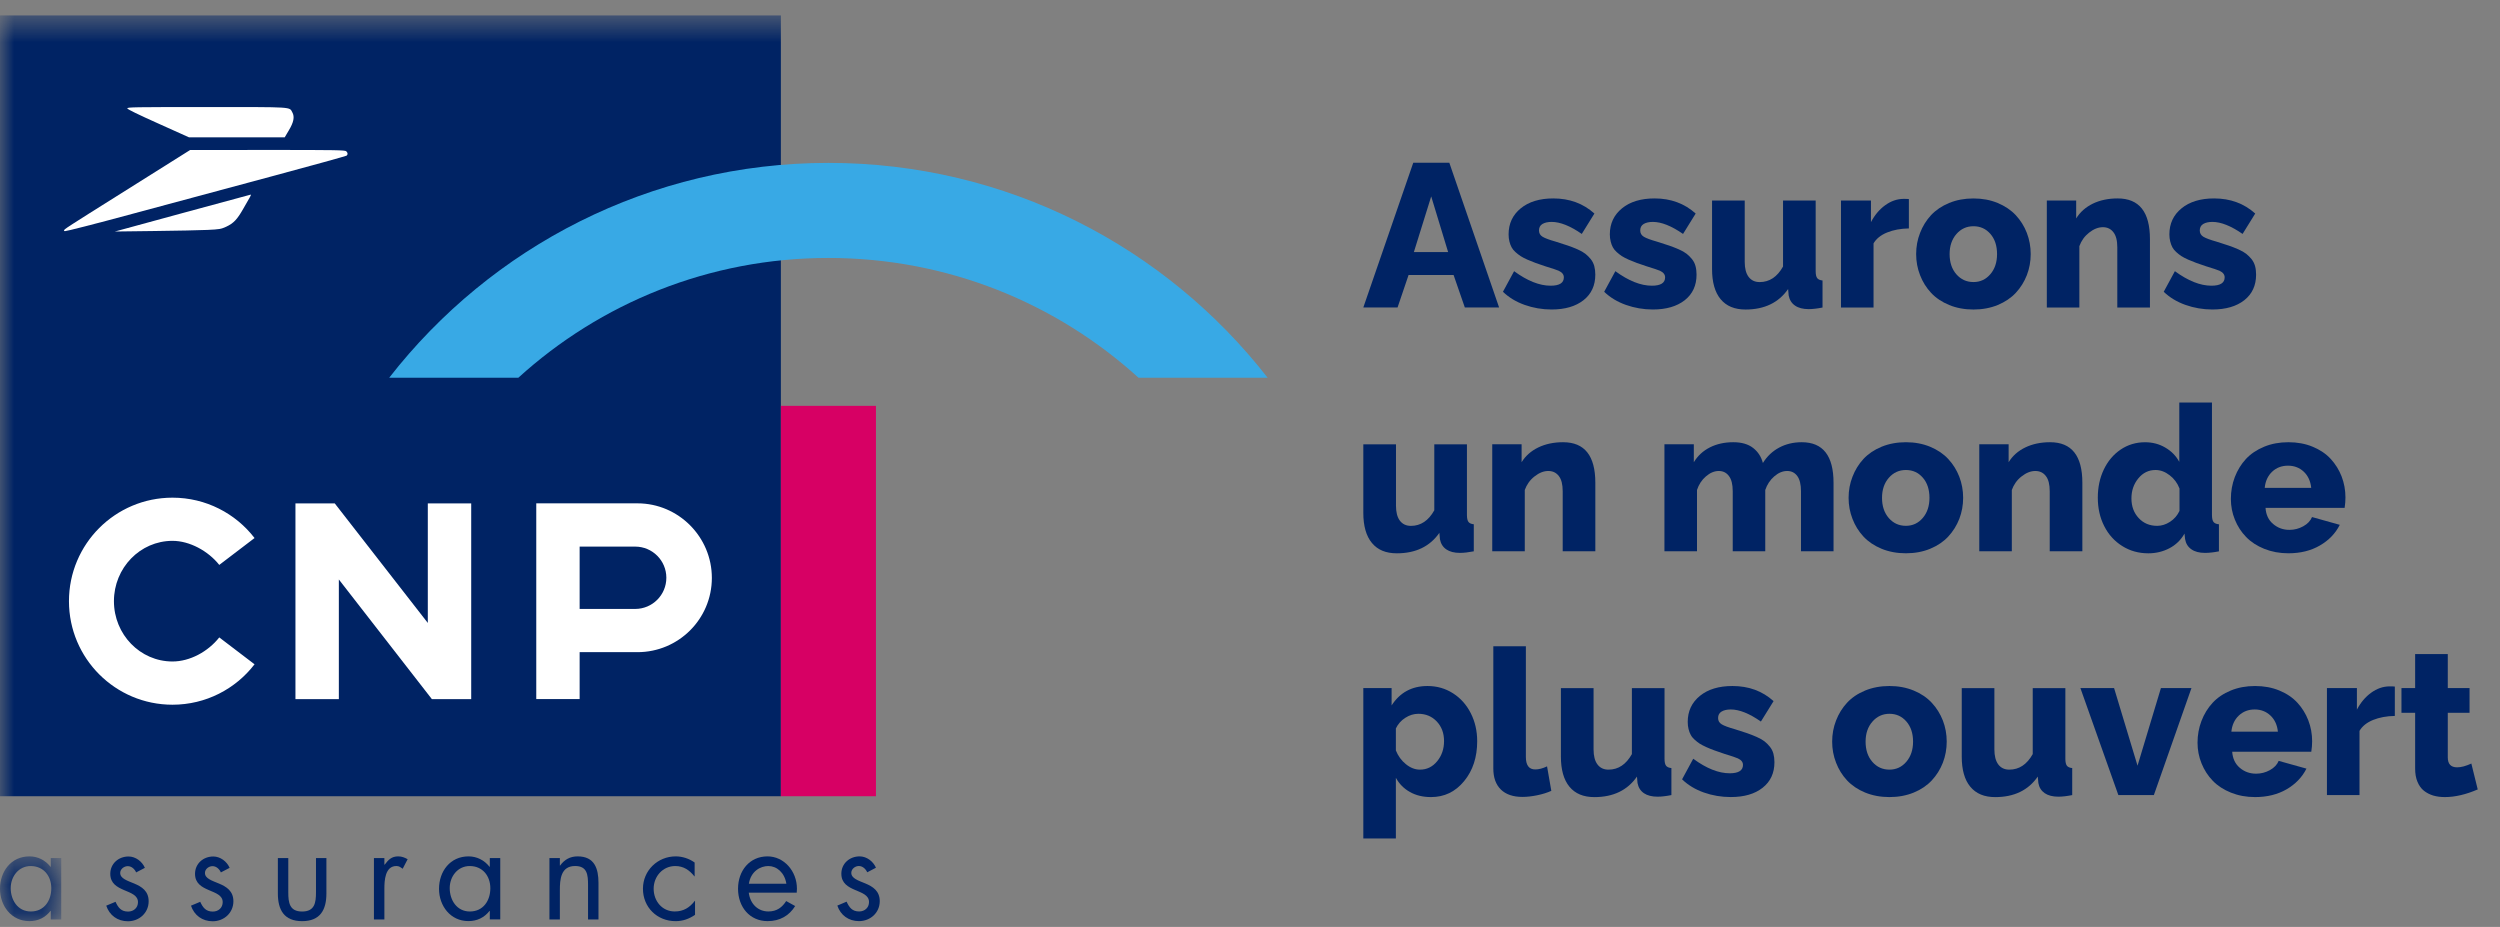 <svg width="89" height="33" viewBox="0 0 89 33" fill="none" xmlns="http://www.w3.org/2000/svg">
<rect x="0" y="0" width="89" height="33" fill="#808080" stroke="none"/>
<path fill-rule="evenodd" clip-rule="evenodd" d="M27.355 32.448C27.66 32.448 27.848 32.296 27.988 32.078L28.308 32.255C28.096 32.597 27.766 32.792 27.326 32.792C26.689 32.792 26.274 32.288 26.274 31.639C26.274 31.003 26.681 30.487 27.324 30.487C27.902 30.487 28.371 31.003 28.371 31.639C28.371 31.687 28.368 31.733 28.363 31.779H26.656C26.709 32.191 26.993 32.448 27.355 32.448ZM26.66 31.462H27.995C27.931 31.059 27.65 30.831 27.352 30.831C27.076 30.831 26.731 31.011 26.66 31.462Z" fill="#002364"/>
<mask id="mask0_2381_29582" style="mask-type:luminance" maskUnits="userSpaceOnUse" x="0" y="30" width="3" height="3">
<path fill-rule="evenodd" clip-rule="evenodd" d="M0 30.487H2.18V32.792H0V30.487Z" fill="white"/>
</mask>
<g mask="url(#mask0_2381_29582)">
<path fill-rule="evenodd" clip-rule="evenodd" d="M2.18 30.547H1.808V30.858H1.798C1.618 30.625 1.348 30.487 1.05 30.487C0.395 30.487 0 31.021 0 31.643C0 32.247 0.404 32.792 1.046 32.792C1.352 32.792 1.608 32.671 1.798 32.429H1.808V32.732H2.18V30.547ZM1.092 30.831C1.552 30.831 1.827 31.184 1.827 31.621C1.827 32.062 1.576 32.449 1.097 32.449C0.632 32.449 0.381 32.044 0.381 31.616C0.381 31.207 0.66 30.831 1.092 30.831Z" fill="#002364"/>
</g>
<path fill-rule="evenodd" clip-rule="evenodd" d="M5.158 30.895C5.06 30.668 4.828 30.491 4.577 30.491C4.223 30.491 3.926 30.742 3.926 31.109C3.926 31.796 4.912 31.63 4.912 32.117C4.912 32.317 4.758 32.452 4.559 32.452C4.312 32.452 4.205 32.308 4.113 32.104L3.782 32.242C3.898 32.587 4.186 32.797 4.554 32.797C4.958 32.797 5.292 32.498 5.292 32.085C5.292 31.718 5.041 31.565 4.786 31.457C4.53 31.35 4.279 31.277 4.279 31.077C4.279 30.937 4.419 30.835 4.549 30.835C4.684 30.835 4.795 30.941 4.847 31.058L5.158 30.895Z" fill="#002364"/>
<path fill-rule="evenodd" clip-rule="evenodd" d="M8.175 30.895C8.077 30.668 7.844 30.491 7.593 30.491C7.24 30.491 6.943 30.742 6.943 31.109C6.943 31.796 7.928 31.63 7.928 32.117C7.928 32.317 7.775 32.452 7.575 32.452C7.328 32.452 7.222 32.308 7.128 32.104L6.799 32.242C6.915 32.587 7.203 32.797 7.571 32.797C7.975 32.797 8.309 32.498 8.309 32.085C8.309 31.718 8.058 31.565 7.802 31.457C7.546 31.35 7.296 31.277 7.296 31.077C7.296 30.937 7.435 30.835 7.566 30.835C7.701 30.835 7.812 30.941 7.863 31.058L8.175 30.895Z" fill="#002364"/>
<path fill-rule="evenodd" clip-rule="evenodd" d="M10.263 30.548H9.892V31.808C9.892 32.388 10.11 32.793 10.755 32.793C11.402 32.793 11.62 32.388 11.62 31.808V30.548H11.249V31.765C11.249 32.133 11.207 32.45 10.755 32.45C10.305 32.45 10.263 32.133 10.263 31.765V30.548Z" fill="#002364"/>
<path fill-rule="evenodd" clip-rule="evenodd" d="M13.684 30.547H13.312V32.732H13.684V31.638C13.684 31.355 13.704 30.83 14.113 30.83C14.21 30.83 14.261 30.877 14.335 30.928L14.512 30.588C14.404 30.528 14.303 30.487 14.177 30.487C13.935 30.487 13.824 30.612 13.694 30.783H13.684V30.547Z" fill="#002364"/>
<path fill-rule="evenodd" clip-rule="evenodd" d="M17.809 30.547H17.437V30.858H17.427C17.247 30.625 16.977 30.487 16.68 30.487C16.025 30.487 15.629 31.021 15.629 31.643C15.629 32.247 16.034 32.791 16.675 32.791C16.981 32.791 17.237 32.67 17.427 32.429H17.437V32.731H17.809V30.547ZM16.722 30.831C17.181 30.831 17.456 31.184 17.456 31.621C17.456 32.062 17.205 32.449 16.726 32.449C16.262 32.449 16.01 32.043 16.01 31.616C16.01 31.207 16.289 30.831 16.722 30.831Z" fill="#002364"/>
<path fill-rule="evenodd" clip-rule="evenodd" d="M19.931 30.547H19.56V32.732H19.931V31.694C19.931 31.305 19.964 30.83 20.475 30.83C20.907 30.83 20.934 31.146 20.934 31.5V32.732H21.306V31.434C21.306 30.924 21.168 30.487 20.564 30.487C20.293 30.487 20.094 30.603 19.941 30.812H19.931V30.547Z" fill="#002364"/>
<path fill-rule="evenodd" clip-rule="evenodd" d="M24.729 30.706C24.534 30.566 24.293 30.487 24.055 30.487C23.414 30.487 22.889 30.989 22.889 31.639C22.889 32.299 23.391 32.793 24.051 32.793C24.311 32.793 24.529 32.713 24.743 32.569V32.072H24.734C24.552 32.309 24.334 32.448 24.022 32.448C23.567 32.448 23.27 32.072 23.27 31.639C23.27 31.203 23.591 30.831 24.042 30.831C24.334 30.831 24.548 30.979 24.72 31.198H24.729V30.706Z" fill="#002364"/>
<path fill-rule="evenodd" clip-rule="evenodd" d="M31.184 30.891C31.086 30.664 30.854 30.487 30.603 30.487C30.25 30.487 29.952 30.738 29.952 31.105C29.952 31.792 30.937 31.626 30.937 32.113C30.937 32.313 30.784 32.448 30.585 32.448C30.338 32.448 30.231 32.303 30.139 32.099L29.809 32.239C29.924 32.583 30.213 32.792 30.58 32.792C30.984 32.792 31.319 32.495 31.319 32.081C31.319 31.714 31.068 31.561 30.812 31.453C30.556 31.346 30.306 31.273 30.306 31.073C30.306 30.933 30.445 30.83 30.575 30.83C30.711 30.83 30.822 30.937 30.873 31.054L31.184 30.891Z" fill="#002364"/>
<mask id="mask1_2381_29582" style="mask-type:luminance" maskUnits="userSpaceOnUse" x="0" y="0" width="89" height="33">
<path fill-rule="evenodd" clip-rule="evenodd" d="M0 32.796H88.207V0.549H0V32.796Z" fill="white"/>
</mask>
<g mask="url(#mask1_2381_29582)">
<path fill-rule="evenodd" clip-rule="evenodd" d="M0 28.346H27.799V0.549H0V28.346Z" fill="#002364"/>
</g>
<g clip-path="url(#clip0_2381_29582)">
<path d="M4.532 3.859C4.538 3.892 4.92 4.077 5.636 4.398L6.728 4.889H8.433H10.136L10.283 4.64C10.455 4.353 10.494 4.161 10.409 4.005C10.295 3.799 10.497 3.811 7.354 3.811C4.761 3.811 4.523 3.814 4.532 3.859Z" fill="white"/>
<path d="M5.353 6.23C4.574 6.721 3.587 7.341 3.157 7.61C2.727 7.88 2.348 8.125 2.318 8.155C2.264 8.206 2.264 8.212 2.309 8.23C2.336 8.239 3.419 7.964 4.712 7.613C6.009 7.266 8.246 6.664 9.684 6.275C11.125 5.889 12.319 5.556 12.34 5.541C12.388 5.499 12.385 5.442 12.328 5.386C12.286 5.344 11.991 5.338 9.525 5.338L6.767 5.341L5.353 6.23Z" fill="white"/>
<path d="M6.496 7.586L4.09 8.242L5.503 8.224C6.282 8.215 7.128 8.197 7.386 8.185C7.822 8.164 7.868 8.155 8.051 8.072C8.316 7.949 8.445 7.811 8.659 7.434C8.758 7.26 8.863 7.074 8.896 7.021C8.926 6.97 8.941 6.928 8.926 6.928C8.914 6.931 7.819 7.227 6.496 7.586Z" fill="white"/>
</g>
<path fill-rule="evenodd" clip-rule="evenodd" d="M9.062 19.154L7.806 20.111C7.41 19.612 6.749 19.254 6.141 19.254C4.989 19.254 4.056 20.216 4.056 21.402C4.056 22.587 4.989 23.549 6.141 23.549C6.756 23.549 7.402 23.203 7.806 22.692L9.062 23.649C8.389 24.524 7.33 25.088 6.141 25.088C4.104 25.088 2.455 23.438 2.455 21.402C2.455 19.366 4.104 17.717 6.141 17.717C7.33 17.717 8.389 18.28 9.062 19.154Z" fill="white"/>
<path fill-rule="evenodd" clip-rule="evenodd" d="M15.23 22.177L11.918 17.922H10.518V24.889H12.063V20.629L15.375 24.889H16.775V17.922H15.23V22.177Z" fill="white"/>
<path fill-rule="evenodd" clip-rule="evenodd" d="M22.695 17.919C24.156 17.92 25.344 19.116 25.342 20.577C25.34 22.036 24.156 23.216 22.695 23.217H20.635V24.886H19.091V17.919H22.695ZM23.722 20.568C23.722 19.955 23.225 19.459 22.612 19.459H20.635V21.678H22.612C23.225 21.678 23.722 21.182 23.722 20.568Z" fill="white"/>
<path fill-rule="evenodd" clip-rule="evenodd" d="M27.799 28.346H31.184V14.448H27.799V28.346Z" fill="#D70064"/>
<path fill-rule="evenodd" clip-rule="evenodd" d="M13.855 13.448C17.479 8.793 23.136 5.799 29.491 5.799C35.848 5.799 41.503 8.793 45.128 13.448H40.532C37.616 10.798 33.742 9.183 29.491 9.183C25.241 9.183 21.367 10.798 18.452 13.448H13.855Z" fill="#38A9E5"/>
<path fill-rule="evenodd" clip-rule="evenodd" d="M51.553 8.973L50.951 6.992L50.334 8.973H51.553ZM50.312 5.794H51.596L53.368 10.946H52.148L51.748 9.791H50.145L49.753 10.946H48.534L50.312 5.794Z" fill="#002364"/>
<path fill-rule="evenodd" clip-rule="evenodd" d="M55.238 11.018C54.904 11.018 54.584 10.963 54.279 10.855C53.973 10.746 53.715 10.59 53.505 10.387L53.902 9.654C54.372 9.998 54.805 10.171 55.202 10.171C55.516 10.171 55.673 10.072 55.673 9.874C55.673 9.774 55.612 9.696 55.49 9.639C55.427 9.611 55.269 9.558 55.014 9.48C54.875 9.433 54.759 9.393 54.665 9.36C54.572 9.326 54.476 9.287 54.375 9.243C54.275 9.198 54.193 9.156 54.132 9.116C54.071 9.075 54.01 9.028 53.949 8.973C53.889 8.919 53.843 8.862 53.812 8.802C53.779 8.742 53.754 8.672 53.735 8.596C53.716 8.519 53.706 8.435 53.706 8.343C53.706 7.96 53.851 7.651 54.139 7.416C54.428 7.181 54.813 7.064 55.297 7.064C55.876 7.064 56.363 7.244 56.761 7.602L56.311 8.328C55.901 8.043 55.542 7.9 55.238 7.9C55.1 7.9 54.992 7.925 54.91 7.974C54.828 8.024 54.788 8.101 54.788 8.205C54.788 8.302 54.83 8.376 54.915 8.428C55 8.48 55.156 8.538 55.382 8.602C55.557 8.656 55.702 8.703 55.815 8.742C55.928 8.78 56.044 8.826 56.161 8.877C56.28 8.93 56.373 8.983 56.442 9.037C56.511 9.092 56.573 9.155 56.632 9.226C56.689 9.299 56.73 9.38 56.756 9.472C56.78 9.563 56.793 9.665 56.793 9.777C56.793 10.163 56.653 10.466 56.373 10.687C56.093 10.907 55.714 11.018 55.238 11.018Z" fill="#002364"/>
<path fill-rule="evenodd" clip-rule="evenodd" d="M58.842 11.018C58.509 11.018 58.189 10.963 57.884 10.855C57.577 10.746 57.319 10.59 57.109 10.387L57.507 9.654C57.976 9.998 58.41 10.171 58.807 10.171C59.121 10.171 59.278 10.072 59.278 9.874C59.278 9.774 59.217 9.696 59.094 9.639C59.031 9.611 58.873 9.558 58.62 9.48C58.479 9.433 58.364 9.393 58.269 9.36C58.176 9.326 58.08 9.287 57.979 9.243C57.879 9.198 57.798 9.156 57.736 9.116C57.675 9.075 57.614 9.028 57.554 8.973C57.494 8.919 57.448 8.862 57.416 8.802C57.384 8.742 57.358 8.672 57.34 8.596C57.32 8.519 57.31 8.435 57.31 8.343C57.31 7.96 57.456 7.651 57.744 7.416C58.032 7.181 58.417 7.064 58.903 7.064C59.48 7.064 59.968 7.244 60.366 7.602L59.916 8.328C59.505 8.043 59.147 7.9 58.842 7.9C58.705 7.9 58.596 7.925 58.514 7.974C58.432 8.024 58.392 8.101 58.392 8.205C58.392 8.302 58.434 8.376 58.52 8.428C58.605 8.48 58.761 8.538 58.987 8.602C59.162 8.656 59.307 8.703 59.42 8.742C59.532 8.78 59.648 8.826 59.766 8.877C59.886 8.93 59.978 8.983 60.047 9.037C60.115 9.092 60.178 9.155 60.236 9.226C60.293 9.299 60.336 9.38 60.36 9.472C60.385 9.563 60.397 9.665 60.397 9.777C60.397 10.163 60.257 10.466 59.978 10.687C59.697 10.907 59.319 11.018 58.842 11.018Z" fill="#002364"/>
<path fill-rule="evenodd" clip-rule="evenodd" d="M60.949 9.577V7.139H62.112V9.322C62.112 9.553 62.157 9.731 62.249 9.855C62.343 9.979 62.473 10.042 62.643 10.042C62.993 10.042 63.27 9.857 63.476 9.489V7.139H64.638V9.655C64.638 9.771 64.656 9.852 64.692 9.901C64.73 9.949 64.793 9.977 64.882 9.985V10.948C64.691 10.986 64.526 11.005 64.39 11.005C64.187 11.005 64.024 10.963 63.903 10.879C63.781 10.796 63.707 10.675 63.677 10.519L63.657 10.29C63.318 10.776 62.813 11.019 62.141 11.019C61.752 11.019 61.458 10.897 61.254 10.651C61.05 10.405 60.949 10.047 60.949 9.577Z" fill="#002364"/>
<path fill-rule="evenodd" clip-rule="evenodd" d="M67.956 8.132C67.665 8.137 67.407 8.185 67.184 8.275C66.959 8.366 66.797 8.496 66.698 8.664V10.948H65.539V7.14H66.606V7.908C66.738 7.656 66.907 7.455 67.113 7.306C67.319 7.157 67.535 7.082 67.765 7.08C67.863 7.08 67.928 7.082 67.956 7.087V8.132Z" fill="#002364"/>
<path fill-rule="evenodd" clip-rule="evenodd" d="M70.256 10.041C70.497 10.041 70.697 9.948 70.857 9.761C71.016 9.575 71.095 9.336 71.095 9.045C71.095 8.751 71.017 8.511 70.859 8.328C70.7 8.145 70.5 8.054 70.256 8.054C70.013 8.054 69.811 8.146 69.649 8.331C69.487 8.517 69.406 8.755 69.406 9.045C69.406 9.341 69.486 9.58 69.647 9.765C69.808 9.949 70.011 10.041 70.256 10.041ZM68.215 9.045C68.215 8.781 68.261 8.53 68.354 8.293C68.445 8.055 68.576 7.844 68.744 7.661C68.914 7.479 69.129 7.334 69.39 7.226C69.65 7.118 69.94 7.065 70.255 7.065C70.57 7.065 70.857 7.118 71.117 7.226C71.376 7.334 71.591 7.479 71.762 7.661C71.932 7.844 72.064 8.055 72.156 8.293C72.247 8.53 72.293 8.781 72.293 9.045C72.293 9.308 72.247 9.558 72.156 9.795C72.064 10.032 71.932 10.242 71.764 10.423C71.594 10.606 71.38 10.75 71.12 10.858C70.861 10.965 70.572 11.019 70.255 11.019C69.94 11.019 69.65 10.965 69.39 10.858C69.129 10.75 68.914 10.606 68.744 10.423C68.576 10.242 68.445 10.032 68.354 9.795C68.261 9.558 68.215 9.308 68.215 9.045Z" fill="#002364"/>
<path fill-rule="evenodd" clip-rule="evenodd" d="M76.538 10.947H75.376V8.807C75.376 8.566 75.331 8.386 75.237 8.267C75.145 8.148 75.02 8.088 74.862 8.088C74.699 8.088 74.536 8.153 74.373 8.281C74.21 8.409 74.095 8.571 74.025 8.764V10.947H72.867V7.139H73.912V7.776C74.052 7.549 74.25 7.374 74.506 7.249C74.762 7.126 75.057 7.064 75.389 7.064C76.155 7.064 76.538 7.546 76.538 8.51V10.947Z" fill="#002364"/>
<path fill-rule="evenodd" clip-rule="evenodd" d="M78.762 11.018C78.429 11.018 78.109 10.963 77.803 10.855C77.497 10.746 77.239 10.59 77.029 10.387L77.426 9.654C77.896 9.998 78.33 10.171 78.727 10.171C79.04 10.171 79.198 10.072 79.198 9.874C79.198 9.774 79.137 9.696 79.014 9.639C78.951 9.611 78.793 9.558 78.538 9.48C78.399 9.433 78.284 9.393 78.189 9.36C78.096 9.326 78 9.287 77.899 9.243C77.798 9.198 77.718 9.156 77.656 9.116C77.594 9.075 77.534 9.028 77.474 8.973C77.414 8.919 77.368 8.862 77.336 8.802C77.304 8.742 77.278 8.672 77.26 8.596C77.24 8.519 77.23 8.435 77.23 8.343C77.23 7.96 77.375 7.651 77.664 7.416C77.952 7.181 78.337 7.064 78.822 7.064C79.4 7.064 79.888 7.244 80.286 7.602L79.836 8.328C79.425 8.043 79.066 7.9 78.762 7.9C78.625 7.9 78.516 7.925 78.434 7.974C78.352 8.024 78.312 8.101 78.312 8.205C78.312 8.302 78.354 8.376 78.439 8.428C78.525 8.48 78.681 8.538 78.906 8.602C79.082 8.656 79.227 8.703 79.34 8.742C79.452 8.78 79.568 8.826 79.686 8.877C79.804 8.93 79.898 8.983 79.967 9.037C80.035 9.092 80.098 9.155 80.156 9.226C80.213 9.299 80.254 9.38 80.28 9.472C80.305 9.563 80.317 9.665 80.317 9.777C80.317 10.163 80.177 10.466 79.898 10.687C79.617 10.907 79.239 11.018 78.762 11.018Z" fill="#002364"/>
<path fill-rule="evenodd" clip-rule="evenodd" d="M48.534 18.256V15.818H49.697V18.001C49.697 18.232 49.742 18.41 49.834 18.534C49.928 18.658 50.058 18.721 50.229 18.721C50.578 18.721 50.855 18.535 51.061 18.167V15.818H52.223V18.334C52.223 18.449 52.241 18.531 52.277 18.58C52.315 18.628 52.378 18.656 52.467 18.664V19.627C52.276 19.664 52.111 19.683 51.975 19.683C51.772 19.683 51.609 19.641 51.488 19.558C51.366 19.474 51.292 19.354 51.262 19.198L51.242 18.969C50.903 19.455 50.398 19.698 49.726 19.698C49.337 19.698 49.043 19.576 48.84 19.329C48.636 19.084 48.534 18.725 48.534 18.256Z" fill="#002364"/>
<path fill-rule="evenodd" clip-rule="evenodd" d="M56.794 19.626H55.632V17.485C55.632 17.245 55.587 17.065 55.494 16.946C55.402 16.826 55.276 16.767 55.119 16.767C54.956 16.767 54.793 16.831 54.63 16.96C54.466 17.088 54.352 17.25 54.282 17.443V19.626H53.124V15.817H54.169V16.455C54.309 16.228 54.507 16.053 54.763 15.929C55.02 15.805 55.314 15.743 55.646 15.743C56.412 15.743 56.794 16.224 56.794 17.188V19.626Z" fill="#002364"/>
<path fill-rule="evenodd" clip-rule="evenodd" d="M65.274 19.626H64.115V17.485C64.115 17.245 64.071 17.065 63.983 16.946C63.894 16.826 63.775 16.767 63.623 16.767C63.465 16.767 63.312 16.83 63.165 16.958C63.017 17.085 62.91 17.247 62.843 17.443V19.626H61.685V17.485C61.685 17.245 61.64 17.065 61.55 16.946C61.46 16.826 61.34 16.767 61.189 16.767C61.034 16.767 60.88 16.83 60.732 16.958C60.584 17.085 60.477 17.247 60.413 17.443V19.626H59.254V15.817H60.3V16.455C60.438 16.226 60.63 16.05 60.872 15.927C61.114 15.805 61.392 15.743 61.706 15.743C62.004 15.743 62.239 15.812 62.413 15.949C62.587 16.085 62.702 16.264 62.759 16.483C62.905 16.247 63.097 16.064 63.335 15.936C63.575 15.807 63.844 15.743 64.144 15.743C64.897 15.743 65.274 16.224 65.274 17.188V19.626Z" fill="#002364"/>
<path fill-rule="evenodd" clip-rule="evenodd" d="M67.85 18.719C68.091 18.719 68.291 18.625 68.451 18.439C68.61 18.252 68.689 18.013 68.689 17.723C68.689 17.429 68.611 17.188 68.453 17.006C68.294 16.823 68.094 16.732 67.85 16.732C67.607 16.732 67.405 16.824 67.243 17.009C67.081 17.194 67 17.433 67 17.723C67 18.018 67.08 18.258 67.241 18.443C67.402 18.627 67.605 18.719 67.85 18.719ZM65.81 17.723C65.81 17.459 65.856 17.208 65.949 16.971C66.04 16.733 66.17 16.522 66.339 16.339C66.509 16.157 66.723 16.012 66.984 15.904C67.245 15.797 67.534 15.743 67.85 15.743C68.165 15.743 68.451 15.797 68.712 15.904C68.972 16.012 69.186 16.157 69.356 16.339C69.527 16.522 69.658 16.733 69.751 16.971C69.842 17.208 69.888 17.459 69.888 17.723C69.888 17.985 69.842 18.235 69.751 18.473C69.658 18.71 69.527 18.919 69.358 19.101C69.189 19.283 68.975 19.428 68.715 19.536C68.455 19.643 68.167 19.697 67.85 19.697C67.534 19.697 67.245 19.643 66.984 19.536C66.723 19.428 66.509 19.283 66.339 19.101C66.17 18.919 66.04 18.71 65.949 18.473C65.856 18.235 65.81 17.985 65.81 17.723Z" fill="#002364"/>
<path fill-rule="evenodd" clip-rule="evenodd" d="M74.132 19.626H72.97V17.485C72.97 17.245 72.925 17.065 72.832 16.946C72.74 16.826 72.614 16.767 72.457 16.767C72.294 16.767 72.131 16.831 71.968 16.96C71.804 17.088 71.69 17.25 71.621 17.443V19.626H70.462V15.817H71.507V16.455C71.646 16.228 71.844 16.053 72.1 15.929C72.357 15.805 72.652 15.743 72.984 15.743C73.75 15.743 74.132 16.224 74.132 17.188V19.626Z" fill="#002364"/>
<path fill-rule="evenodd" clip-rule="evenodd" d="M77.59 18.189V17.391C77.517 17.2 77.401 17.042 77.24 16.919C77.079 16.794 76.911 16.732 76.737 16.732C76.491 16.732 76.287 16.832 76.124 17.031C75.96 17.231 75.879 17.468 75.879 17.742C75.879 18.026 75.965 18.259 76.138 18.444C76.309 18.628 76.529 18.72 76.794 18.72C76.954 18.72 77.108 18.671 77.255 18.575C77.404 18.478 77.514 18.349 77.59 18.189ZM74.682 17.718C74.682 17.352 74.752 17.018 74.894 16.718C75.037 16.418 75.236 16.181 75.493 16.006C75.751 15.832 76.041 15.744 76.364 15.744C76.627 15.744 76.866 15.806 77.081 15.932C77.298 16.057 77.466 16.228 77.583 16.442V14.33H78.746V18.335C78.746 18.45 78.764 18.532 78.8 18.58C78.837 18.628 78.901 18.657 78.994 18.664V19.628C78.807 19.665 78.641 19.683 78.498 19.683C78.297 19.683 78.135 19.641 78.013 19.555C77.889 19.469 77.816 19.348 77.789 19.192L77.768 18.996C77.638 19.226 77.458 19.4 77.227 19.52C76.998 19.639 76.749 19.698 76.481 19.698C76.137 19.698 75.826 19.612 75.552 19.439C75.277 19.268 75.062 19.03 74.91 18.729C74.757 18.428 74.682 18.09 74.682 17.718Z" fill="#002364"/>
<path fill-rule="evenodd" clip-rule="evenodd" d="M80.624 17.368H82.279C82.255 17.13 82.167 16.937 82.015 16.793C81.862 16.65 81.675 16.578 81.453 16.578C81.229 16.578 81.04 16.65 80.888 16.793C80.736 16.937 80.647 17.13 80.624 17.368ZM81.467 19.697C81.156 19.697 80.869 19.644 80.608 19.539C80.348 19.434 80.131 19.293 79.96 19.115C79.789 18.939 79.656 18.734 79.561 18.498C79.467 18.265 79.419 18.02 79.419 17.762C79.419 17.488 79.466 17.229 79.559 16.984C79.653 16.74 79.785 16.525 79.954 16.341C80.125 16.157 80.341 16.012 80.602 15.904C80.862 15.796 81.151 15.743 81.467 15.743C81.784 15.743 82.073 15.796 82.332 15.904C82.592 16.012 82.806 16.156 82.974 16.338C83.141 16.52 83.271 16.728 83.362 16.963C83.452 17.198 83.498 17.447 83.498 17.709C83.498 17.83 83.488 17.954 83.469 18.081H80.653C80.669 18.325 80.759 18.516 80.924 18.654C81.088 18.794 81.281 18.863 81.503 18.863C81.677 18.863 81.842 18.821 81.995 18.736C82.15 18.651 82.253 18.541 82.308 18.407L83.296 18.684C83.142 18.99 82.906 19.236 82.587 19.42C82.269 19.605 81.895 19.697 81.467 19.697Z" fill="#002364"/>
<path fill-rule="evenodd" clip-rule="evenodd" d="M51.408 26.382C51.408 26.101 51.322 25.869 51.15 25.686C50.978 25.503 50.758 25.411 50.493 25.411C50.333 25.411 50.179 25.458 50.031 25.553C49.881 25.648 49.769 25.774 49.693 25.932V26.716C49.771 26.911 49.889 27.075 50.049 27.204C50.208 27.334 50.376 27.399 50.55 27.399C50.797 27.399 51 27.299 51.164 27.099C51.327 26.9 51.408 26.661 51.408 26.382ZM49.693 27.689V29.85H48.534V24.496H49.541V25.113C49.838 24.652 50.265 24.422 50.82 24.422C51.155 24.422 51.458 24.509 51.729 24.683C52 24.856 52.209 25.092 52.361 25.393C52.513 25.693 52.588 26.025 52.588 26.389C52.588 26.958 52.433 27.431 52.122 27.809C51.811 28.188 51.419 28.376 50.944 28.376C50.66 28.376 50.41 28.317 50.195 28.196C49.979 28.075 49.811 27.907 49.693 27.689Z" fill="#002364"/>
<path fill-rule="evenodd" clip-rule="evenodd" d="M53.162 23.008H54.321V26.948C54.321 27.244 54.432 27.392 54.654 27.392C54.784 27.392 54.924 27.355 55.075 27.282L55.227 28.154C55.084 28.219 54.916 28.272 54.727 28.311C54.536 28.35 54.36 28.37 54.198 28.37C53.866 28.37 53.611 28.282 53.431 28.108C53.252 27.932 53.162 27.683 53.162 27.357V23.008Z" fill="#002364"/>
<path fill-rule="evenodd" clip-rule="evenodd" d="M55.568 26.934V24.497H56.731V26.68C56.731 26.911 56.776 27.088 56.869 27.213C56.962 27.337 57.092 27.399 57.263 27.399C57.612 27.399 57.889 27.214 58.095 26.846V24.497H59.257V27.013C59.257 27.128 59.275 27.21 59.311 27.259C59.349 27.307 59.412 27.335 59.502 27.343V28.305C59.31 28.343 59.146 28.362 59.009 28.362C58.806 28.362 58.644 28.32 58.522 28.237C58.4 28.152 58.326 28.033 58.296 27.877L58.276 27.646C57.938 28.134 57.432 28.377 56.76 28.377C56.371 28.377 56.076 28.254 55.873 28.008C55.67 27.763 55.568 27.404 55.568 26.934Z" fill="#002364"/>
<path fill-rule="evenodd" clip-rule="evenodd" d="M61.615 28.375C61.281 28.375 60.962 28.321 60.656 28.213C60.35 28.104 60.092 27.948 59.882 27.744L60.279 27.011C60.749 27.357 61.182 27.529 61.579 27.529C61.893 27.529 62.05 27.429 62.05 27.231C62.05 27.131 61.989 27.054 61.867 26.998C61.804 26.968 61.646 26.916 61.391 26.838C61.252 26.791 61.136 26.751 61.042 26.717C60.949 26.684 60.853 26.645 60.752 26.6C60.652 26.555 60.571 26.513 60.508 26.473C60.448 26.433 60.387 26.386 60.327 26.331C60.266 26.276 60.22 26.22 60.189 26.159C60.156 26.099 60.131 26.03 60.112 25.953C60.093 25.877 60.083 25.793 60.083 25.699C60.083 25.318 60.228 25.008 60.516 24.774C60.805 24.539 61.19 24.422 61.675 24.422C62.253 24.422 62.741 24.6 63.139 24.96L62.688 25.687C62.278 25.4 61.919 25.257 61.615 25.257C61.477 25.257 61.368 25.283 61.287 25.332C61.205 25.382 61.164 25.458 61.164 25.562C61.164 25.658 61.207 25.734 61.292 25.785C61.377 25.838 61.533 25.895 61.759 25.959C61.934 26.013 62.079 26.06 62.192 26.099C62.305 26.138 62.421 26.184 62.538 26.235C62.657 26.287 62.75 26.341 62.82 26.395C62.887 26.448 62.95 26.512 63.009 26.585C63.067 26.657 63.107 26.738 63.133 26.829C63.157 26.92 63.17 27.022 63.17 27.135C63.17 27.52 63.03 27.823 62.75 28.044C62.47 28.266 62.091 28.375 61.615 28.375Z" fill="#002364"/>
<path fill-rule="evenodd" clip-rule="evenodd" d="M67.265 27.399C67.506 27.399 67.706 27.305 67.866 27.119C68.025 26.932 68.105 26.693 68.105 26.403C68.105 26.109 68.026 25.868 67.868 25.686C67.709 25.503 67.509 25.411 67.265 25.411C67.022 25.411 66.82 25.504 66.658 25.69C66.496 25.874 66.415 26.113 66.415 26.403C66.415 26.698 66.495 26.938 66.656 27.122C66.817 27.307 67.02 27.399 67.265 27.399ZM65.225 26.402C65.225 26.139 65.271 25.887 65.364 25.65C65.455 25.413 65.585 25.202 65.754 25.019C65.924 24.836 66.138 24.69 66.399 24.583C66.66 24.476 66.95 24.422 67.265 24.422C67.58 24.422 67.866 24.476 68.127 24.583C68.387 24.69 68.601 24.836 68.771 25.019C68.942 25.202 69.073 25.413 69.166 25.65C69.257 25.887 69.303 26.139 69.303 26.402C69.303 26.665 69.257 26.915 69.166 27.152C69.073 27.39 68.942 27.599 68.773 27.781C68.604 27.962 68.391 28.108 68.13 28.215C67.87 28.322 67.582 28.376 67.265 28.376C66.95 28.376 66.66 28.322 66.399 28.215C66.138 28.108 65.924 27.962 65.754 27.781C65.585 27.599 65.455 27.39 65.364 27.152C65.271 26.915 65.225 26.665 65.225 26.402Z" fill="#002364"/>
<path fill-rule="evenodd" clip-rule="evenodd" d="M69.838 26.934V24.497H71V26.68C71 26.911 71.046 27.088 71.138 27.213C71.231 27.337 71.362 27.399 71.531 27.399C71.882 27.399 72.159 27.214 72.365 26.846V24.497H73.527V27.013C73.527 27.128 73.545 27.21 73.581 27.259C73.618 27.307 73.682 27.335 73.771 27.343V28.305C73.58 28.343 73.415 28.362 73.279 28.362C73.076 28.362 72.913 28.32 72.791 28.237C72.67 28.152 72.594 28.033 72.566 27.877L72.545 27.646C72.207 28.134 71.702 28.377 71.029 28.377C70.641 28.377 70.346 28.254 70.143 28.008C69.939 27.763 69.838 27.404 69.838 26.934Z" fill="#002364"/>
<path fill-rule="evenodd" clip-rule="evenodd" d="M75.413 28.304L74.062 24.495H75.261L76.096 27.259L76.929 24.495H78.016L76.678 28.304H75.413Z" fill="#002364"/>
<path fill-rule="evenodd" clip-rule="evenodd" d="M79.437 26.048H81.093C81.069 25.809 80.981 25.618 80.829 25.474C80.676 25.33 80.489 25.257 80.267 25.257C80.043 25.257 79.854 25.33 79.702 25.474C79.549 25.618 79.461 25.809 79.437 26.048ZM80.281 28.376C79.969 28.376 79.683 28.323 79.422 28.218C79.161 28.113 78.944 27.972 78.774 27.795C78.603 27.618 78.47 27.413 78.375 27.178C78.281 26.945 78.232 26.7 78.232 26.442C78.232 26.168 78.279 25.908 78.373 25.664C78.467 25.419 78.598 25.205 78.768 25.021C78.939 24.837 79.154 24.69 79.415 24.583C79.676 24.475 79.964 24.422 80.281 24.422C80.598 24.422 80.886 24.475 81.146 24.583C81.406 24.69 81.62 24.835 81.787 25.017C81.955 25.199 82.084 25.408 82.175 25.642C82.266 25.878 82.312 26.126 82.312 26.389C82.312 26.509 82.302 26.634 82.282 26.761H79.466C79.483 27.004 79.573 27.196 79.738 27.335C79.901 27.474 80.095 27.543 80.316 27.543C80.491 27.543 80.656 27.501 80.809 27.416C80.963 27.331 81.066 27.221 81.121 27.087L82.11 27.363C81.956 27.669 81.719 27.915 81.401 28.1C81.082 28.284 80.709 28.376 80.281 28.376Z" fill="#002364"/>
<path fill-rule="evenodd" clip-rule="evenodd" d="M85.256 25.487C84.965 25.492 84.707 25.54 84.483 25.63C84.259 25.721 84.097 25.851 83.998 26.019V28.304H82.839V24.494H83.906V25.263C84.038 25.011 84.207 24.811 84.413 24.661C84.619 24.513 84.834 24.437 85.065 24.435C85.163 24.435 85.228 24.437 85.256 24.442V25.487Z" fill="#002364"/>
<path fill-rule="evenodd" clip-rule="evenodd" d="M88.207 28.104C87.786 28.285 87.397 28.376 87.038 28.376C86.886 28.376 86.749 28.358 86.625 28.322C86.501 28.284 86.389 28.228 86.291 28.15C86.193 28.072 86.117 27.965 86.062 27.833C86.006 27.7 85.979 27.543 85.979 27.363V25.375H85.492V24.496H85.979V23.285H87.141V24.496H87.916V25.375H87.141V26.963C87.141 27.198 87.251 27.317 87.473 27.317C87.617 27.317 87.786 27.272 87.98 27.182L88.207 28.104Z" fill="#002364"/>
<defs>
<clipPath id="clip0_2381_29582">
<rect width="10.106" height="4.447" fill="white" transform="translate(2.271 3.803)"/>
</clipPath>
</defs>
</svg>
